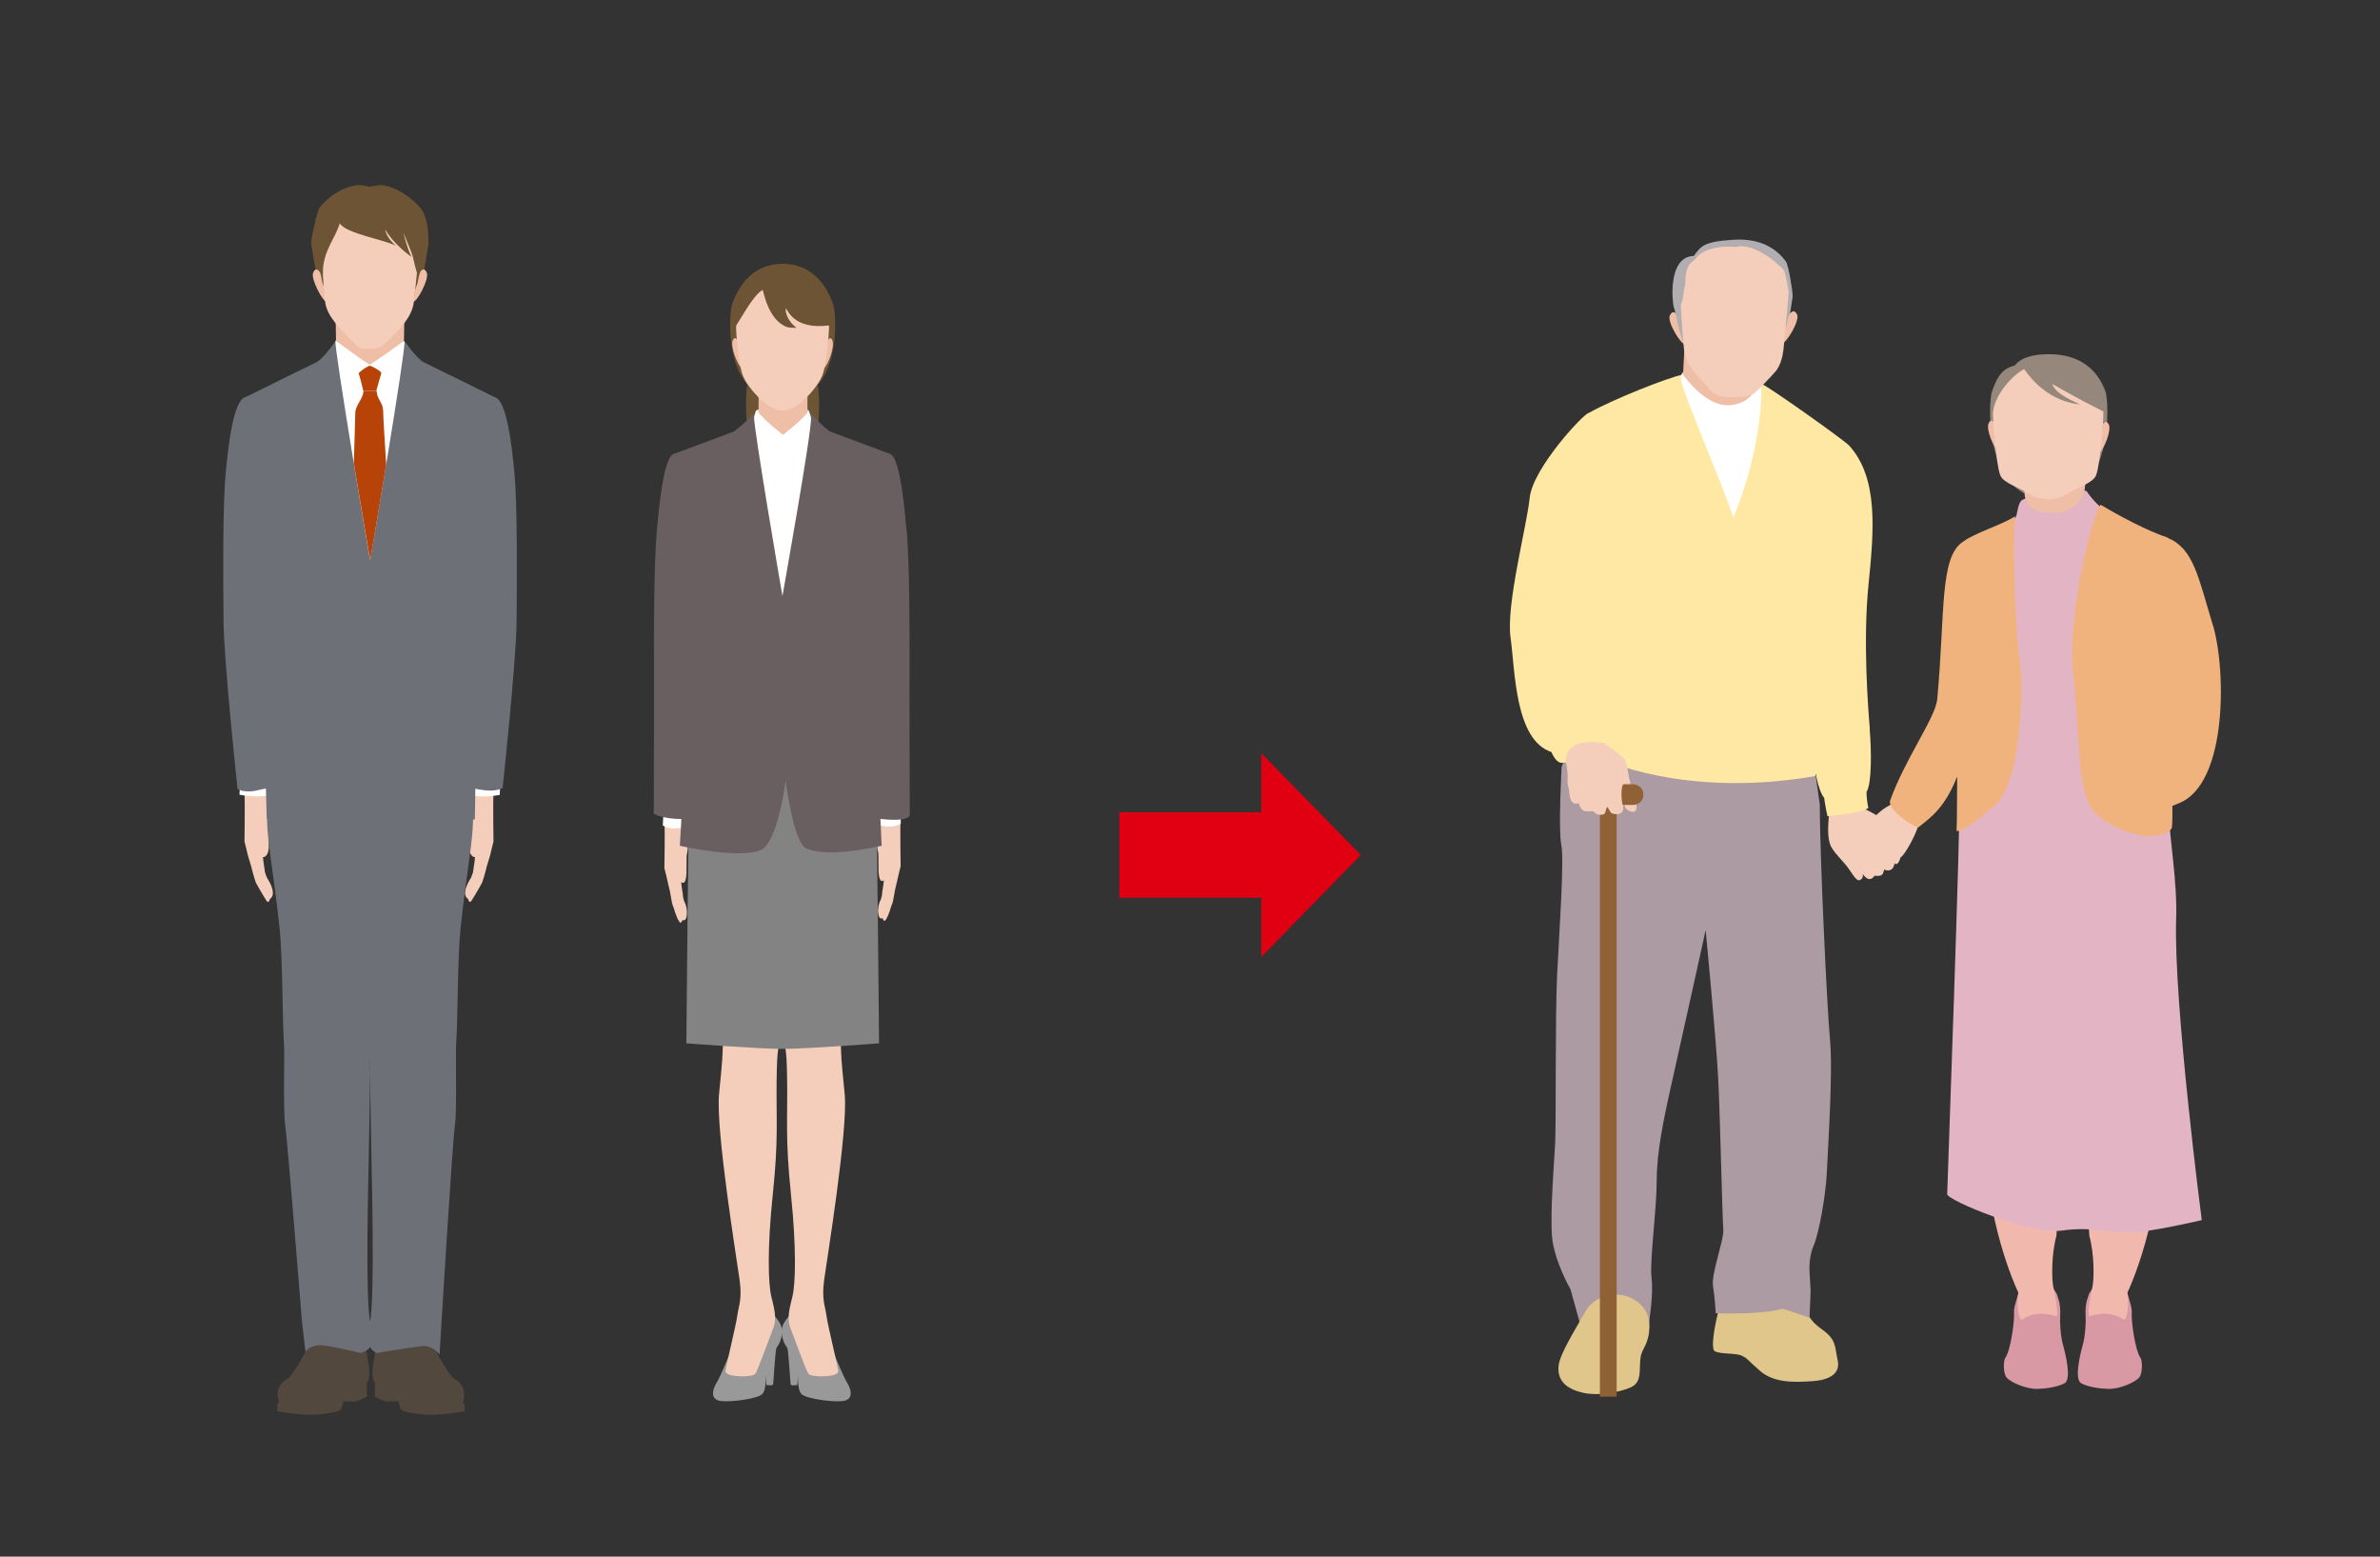 <?xml version="1.0" encoding="UTF-8"?>
<svg id="_レイヤー_2" data-name="レイヤー 2" xmlns="http://www.w3.org/2000/svg" viewBox="0 0 260 170">
  <rect x="0" y="0" width="260" height="170" fill="#333333" stroke="none"/>
  <defs>
    <style>
      .cls-1 {
        fill: #f4ceba;
      }

      .cls-1, .cls-2, .cls-3, .cls-4, .cls-5, .cls-6, .cls-7, .cls-8, .cls-9, .cls-10, .cls-11, .cls-12, .cls-13, .cls-14, .cls-15, .cls-16, .cls-17, .cls-18, .cls-19, .cls-20, .cls-21, .cls-22, .cls-23 {
        stroke-width: 0px;
      }

      .cls-2 {
        fill: #ac9ba3;
      }

      .cls-3 {
        fill: #96877c;
      }

      .cls-4 {
        fill: none;
      }

      .cls-5 {
        fill: #53483e;
      }

      .cls-6 {
        fill: #838383;
      }

      .cls-7 {
        fill: #f1b37d;
      }

      .cls-8 {
        fill: #eebea6;
      }

      .cls-9 {
        fill: #6a5f60;
      }

      .cls-10 {
        fill: #8f6134;
      }

      .cls-11 {
        fill: #6d7077;
      }

      .cls-12 {
        fill: #ffe8a4;
      }

      .cls-13 {
        fill: #6d5435;
      }

      .cls-14 {
        fill: #99999a;
      }

      .cls-15 {
        fill: #b84308;
      }

      .cls-16 {
        fill: #b2adb0;
      }

      .cls-17 {
        fill: #f1b8ae;
      }

      .cls-18 {
        fill: #e0c68a;
      }

      .cls-19 {
        fill: #fff;
      }

      .cls-20 {
        fill: #4c5357;
      }

      .cls-21 {
        fill: #d898a4;
      }

      .cls-22 {
        fill: #e10012;
      }

      .cls-23 {
        fill: #e3b4c4;
      }
    </style>
  </defs>
  <g id="design2">
    <g>
      <path class="cls-8" d="M183.22,34.36c.12.28.2.53.23.73.05.37.18.72.36,1.07l.29,1.44c-.46.09-2.01-2.48-1.68-3.15.24-.49.51-.41.8-.09Z"/>
      <g>
        <path class="cls-3" d="M230.01,42.77c-.81-2.24-2.6-4.09-6.2-4.09-1.56,0-3.02.32-3.71,1.24-1.58.36-2.03,1.58-2.49,2.85-.37.88-1.04,11.73,6.2,11.73,7.24,0,6.57-10.85,6.2-11.73Z"/>
        <path class="cls-16" d="M195.07,28.52c-.81-1.08-2.42-2.54-5.68-2.34-3.32.21-3.54.69-4.36,1.77-2.87.09-2.34,5.07-2.18,5.59.48,1.16.88,8.01,6.53,8.75,4.06-.21,5.52-6.12,6.01-7.28.16-.53.38-2.26.45-2.65,0-.52-.43-3.39-.77-3.85ZM188.54,32.39s-.01-.02,0-.03c.01,0,.02.02,0,.03ZM190.25,32.39s-.01-.02,0-.03c.01,0,.02.02,0,.03Z"/>
        <path class="cls-18" d="M200.75,148.54c-.34-1.5-.07-2.2-1.78-3.41-1.24-.88-1.34-1.48-1.89-2.2-.18-.24-1.29-1.93-1.61-1.88l-6.95-.21c-.67,1.15-1.86,6.38-1.19,6.73.67.35,2.32.16,3,.51.67.35.34.23,1.91,1.61,1.57,1.38,3.81,1.27,5.71,1.15,1.9-.12,3.14-.81,2.8-2.31Z"/>
        <path class="cls-2" d="M172.99,78.27l-2.39,5.44s-.38,6.92-.04,8.54c.34,1.61-.22,9.57-.45,14.07-.22,4.5-.11,16.5-.22,18.57-.11,2.08-.56,7.5-.34,10.15.22,2.65,2.02,5.77,2.02,5.77l.99,3.57s1.36-1.03,2.93-1.49c1.57-.46,4.66,1.49,4.66,1.49,0,0,.5-2.99.27-4.84-.22-1.85.56-7.38.56-10.5s.67-6.46,1.79-11.42c1.12-4.96,3.56-16.04,3.56-16.04,0,0,1.15,11.88,1.37,16.15.22,4.27.45,15.34.56,16.5.11,1.15-1.34,4.84-1.12,6.23.22,1.38.29,2.96.29,2.96,0,0,5.25.19,7.26-.5,1.13.33,2.99.99,2.99.99l.12-2.88-.12-2.19s-.11-1.54.45-2.81c.56-1.27,1.34-5.49,1.45-8.15.11-2.65.67-10.73.34-14.3-.34-3.58-1.12-20.3-1.12-25.72l-1.01-7.15-24.8-2.45Z"/>
        <path class="cls-21" d="M224.87,141.86c.14.35.24,1.11.19,1.92-.04.61.03,2.11.32,3.13.29,1.02.95,3.8.13,4.17,0,0-.89.53-2.88.6-1.38.05-3.09-.8-3.44-1.26-.37-.5-.34-1.83-.12-2.14.6-.85,1.01-4.06.95-4.87-.04-.61.26-1.39.41-1.93.35-1.05,1.62-1.44,2.43-1.36.92.09,1.78.6,2,1.75Z"/>
        <path class="cls-17" d="M224.65,134.96c.05-.18.61-9.36.61-14.95,0-3.2-3.98-2.7-4.06-2.69-1.45.2-4.32-.03-4.31,7.1.02,8.78,3.22,15.99,3.6,16.74-.08.34-.21,2.5.35,2.99,1.11-.74,2.35-.89,3.82-.38.28-.36-.29-2.93-.37-3.36-.14-.74-.21-3.35.36-5.44Z"/>
        <path class="cls-21" d="M228.03,141.86c-.14.35-.24,1.11-.19,1.92.04.61-.03,2.11-.32,3.13-.29,1.02-.95,3.8-.13,4.17,0,0,.89.53,2.88.6,1.38.05,3.09-.8,3.44-1.26.37-.5.34-1.83.12-2.14-.6-.85-1.01-4.06-.95-4.87.04-.61-.26-1.39-.41-1.93-.35-1.05-1.62-1.44-2.43-1.36-.92.09-1.78.6-2,1.75Z"/>
        <path class="cls-17" d="M228.25,134.96c-.05-.18-.61-9.36-.61-14.95,0-3.2,3.98-2.7,4.06-2.69,1.45.2,4.35,1.1,4.31,7.1-.05,8.78-3.22,15.99-3.6,16.74.08.34.21,2.5-.35,2.99-1.11-.74-2.35-.89-3.82-.38-.28-.36.29-2.93.37-3.36.14-.74.21-3.35-.36-5.44Z"/>
        <path class="cls-1" d="M206.85,87.73c-1.19.54-1.87,1.29-1.87,1.29,0,0-1.07-.63-1.41-.71-1.01-.24-3.69-.39-3.76.56-.09,1.16-.25,2.76.26,3.65.51.89,1.33,1.53,1.94,2.43.75,1.12.94,1.32,1.27,1.11.31-.2.22-.61.22-.61,0,0,.66,1.11,1.28.19.94.07.88-.12,1.07-.69.26.18.99.27,1.12-.69.23.39.62-.31.62-.59.55-.32,1.6-2.41,1.85-3.15.66-1.98-2.58-2.79-2.58-2.79Z"/>
        <path class="cls-23" d="M240.68,67.41c-1.57-5.17-1.8-6.77-3.8-8.44,0,0,0,0-.02.02v-.06c-3.25-1.09-7.32-3.58-7.32-3.58h-.09s0,0,0,0c0,0-.8-.66-1.51-1.72-.11-.16-4.83-.06-7,.95-.59.35-.5,1.77-.83,2.01-.8.58-5.62,2.74-5.64,2.76-.06.07.05-.08,0,0-.16.26-.14,4.4-.14,4.4-2.46,8.96-.1,19.82-.31,23.85.25.03-1.3,42.29-1.3,42.81,0,.69,9.12,4.44,12.52,3.98,3.4-.46,5.1.23,7.28.23s8.01-1.37,8.01-1.37c0,0-3.09-23.67-2.8-32.89.14-4.27-.72-8.45-.8-11.81,0-.14,0-.27-.01-.41.1-.03.2-.06.29-.09,5.61-1.95,4.97-15.64,3.46-20.63Z"/>
        <path class="cls-12" d="M204.27,79.63c-.2-2.26-.76-9.72-.15-15.75.61-6.02,1.1-11.74-2.16-15.27-1.07-.94-7.82-5.73-9.37-6.62,0,0-6.42-1.84-8.93-1.04-1.53.34-7.26,2.56-10.12,4.16-.47,0-6.09,5.99-6.43,9.26-.33,3.17-2.6,11.66-2.09,15.27.51,3.61.45,11.15,4.46,12.49.68,1.54,1.35,1.14,1.35,1.14,0,0,2.96.27,4.11-.41,0,0,9.09,4.38,23.32,1.9.03,0,.07-.1.11-.26.2,1.24.62,2.35.91,2.63.07.69.36,2.01.36,2.01,0,0,3.53-.28,4.47-.9,0,0-.21-.83-.2-1.77.58-.86.54-4.58.34-6.84Z"/>
        <path class="cls-7" d="M241.73,68.24c-1.57-5.17-2.08-8.28-4.86-9.47,0,0,0,0-.02.02v-.06c-3.25-1.09-7.32-3.58-7.32-3.58h-.09s-.1.23-.26.52c-1.25,2.88-3.38,13.03-2.7,18.1.72,5.44.33,11.32,1.85,14.27,1.09,2.12,6.88,4.59,8.89,2.47.14-.15.1-2.44.1-2.58,6.08-1.24,5.93-14.7,4.42-19.68Z"/>
        <path class="cls-7" d="M220.12,56.38c-1.15.83-4.49,1.86-5.64,2.76h0c-2.63,1.63-1.97,7.81-2.85,17.23-.19,2.01-3.56,6.57-5.17,11.13-.1,1.01,2.15,2.51,3.06,2.89,1.45-1.14,2.94-2.18,4.29-5.59-.03,1.41,0,4.61-.07,5.95.98.12,3.64-2.38,3.91-2.56,3.09-2.02,3.5-12.86,2.99-15.98-.46-2.86-.79-12.66-.52-15.84Z"/>
        <path class="cls-19" d="M192.43,41.99c-.12-.69-1.62-1.27-2.61-1.28-.6,0-6.41-1.49-6.2.65.14,1.44,4.67,11.78,5.74,15.18,3.39-8.3,3.06-14.56,3.06-14.56Z"/>
        <path class="cls-8" d="M224.48,50.15c-1.55.11-3.55.87-3.52,2.01,0,.24.19,1.39.21,1.73.08,1.66,1.4,2.13,3.22,2.13h0c1.95,0,3.51-1.5,3.39-3.28-.02-.35-.04-.66-.06-.88-.08-1.08-2.32-1.77-3.24-1.7Z"/>
        <path class="cls-8" d="M184.05,37.33l-.19,3.62c.18.15,2.33,3.3,4.87,3.31,2.5,0,3.35-2.19,3.48-2.3l.77-4.86c-1.16-2.89-7.95-2.89-8.93.24Z"/>
        <path class="cls-8" d="M195.52,34.26c-.12.28-.2.53-.23.73-.05.37-.18.72-.36,1.07l-.29,1.44c.46.09,2.01-2.48,1.68-3.15-.24-.49-.51-.41-.8-.09Z"/>
        <path class="cls-1" d="M195.4,31.82s-.24-1.43-.45-2.16c-.26-.56-3.3-3.27-5.33-2.69-1.38-.17-3.7.12-4.5,1.42-1.33.77-.84,2.48-1.1,3.04-.21.73.04.58-.41,1.96,0,0,0,.01,0,.02,0,.15.25,3.97.37,4.87.09.72.52,1.6,1,2.22.66.79,2.07,2.36,2.2,2.44,1.06.58,1.53.4,2.22.41.69,0,1.22.15,2.28-.43.13-.09,1.68-1.63,2.34-2.42.48-.62.71-1.5.8-2.22.12-.89.58-6.29.59-6.45Z"/>
        <path class="cls-8" d="M230.36,46.35c-.21-.43-.4-.28-.6-.05,0,.01-.07.37-.16.74-.09.38-.18.75-.18.75,0,0-.34,1.94-.22,1.84.71-.6,1.48-2.64,1.17-3.29Z"/>
        <path class="cls-8" d="M218.01,46.91c-.09-.36-.15-.73-.16-.74-.2-.23-.39-.38-.6.05-.32.65.51,2.68,1.22,3.29.11.1-.28-1.84-.28-1.84,0,0-.09-.38-.18-.75Z"/>
        <path class="cls-1" d="M229.76,44.93c-2.9-1.45-5.35-2.88-5.59-3.01.36.82,1.05,1.33,3.07,2.25-4.11-.43-6.02-3.83-6.12-3.86-1.18.6-3.15,2.67-3.38,4.62-.11.29.29,5.73.78,6.99.33.84,2.24,1.41,2.85,1.85.53.39,1.45.77,2.38.77s1.85-.38,2.38-.77c.61-.44,2.52-1.01,2.85-1.85.49-1.26.89-6.69.78-6.99Z"/>
      </g>
      <path class="cls-18" d="M176.49,141.39c-1.39,0-2.66.71-3.29,1.83-1.07,1.91-2.77,4.59-2.93,5.89-.22,1.85,1.12,2.65,2.69,3,1.57.35,3.81,0,5.15-.58,1.35-.58.9-1.96,1.12-3.34.16-.99.95-1.38.96-3.45.01-1.86-1.67-3.36-3.7-3.36h0Z"/>
      <rect class="cls-10" x="174.78" y="87.53" width="1.83" height="65"/>
      <path class="cls-1" d="M178.65,87.51c-.21-.58-.76-2.65-.84-3.52.04-.09-.32-1.07-.37-1.13-.29-.31-1.28-1.08-2.18-1.71-4.28-.66-4.14,1.68-4.25,1.79.42,1.82.14,2.4.27,2.76.25.72.01,2.37,1.2,2.02.28,1.24,1.17.81,1.58.88.37.48.9.44,1.22.28.09-.04.21-.76.31-.76.04,0,.38.66.42.68,1,.36,1.3-.18,1.3-.36,0-.07.02-.38.04-.77.13.28.17.53.28.64.5.5,1.54.64,1.01-.81Z"/>
      <path class="cls-10" d="M178.37,85.65h-1.03c-.28.22-.23,1.67-.08,2.26h1.11c.63,0,1.15-.47,1.15-1.05v-.16c0-.58-.51-1.05-1.15-1.05Z"/>
      <path class="cls-13" d="M34.59,30.1c.4,1.14.54,1.73,1,2.85,1.19,2.47,2.91,2.81,4.81,2.92,1.89-.11,3.62-.45,4.81-2.92.47-1.12.6-1.71,1-2.85.14-.52.56-3.16.61-3.55,0-.51-.04-1.08-.1-1.63-.11-.78-.31-1.5-.61-1.95-.71-1.06-2.76-2.66-4.55-2.76-.35.01-1.11.2-1.15.18-.05.02-.8-.17-1.15-.18-1.8.1-3.64,1.44-4.36,2.5-.3.45-.9,3.32-.91,3.84.06.39.47,3.03.61,3.55Z"/>
      <g>
        <path class="cls-5" d="M39.73,145.95c.13.75.57,2.99.62,3.8s-.29,1.38-.29,1.38l.03,1.41s-1.17.54-1.27.52c-.1-.02-1.29-.01-1.29-.01l-.18.59c0,.25-.31.45-.55.51-.54.14-1.58.36-2.9.35-1.96-.02-3.61-.39-3.61-.39,0,0-.01-.8,0-.82.02-.02.21-.1.21-.1,0,0-.54-1.32.32-2.17.86-.85.38.15,1.65-1.82,1.28-1.97,1.33-2.99,1.33-2.99l5.92-.26Z"/>
        <path class="cls-5" d="M41.31,145.95c-.13.75-.57,2.99-.62,3.8s.29,1.38.29,1.38l-.03,1.41s1.17.54,1.27.52c.1-.02,1.29-.01,1.29-.01l.18.59c0,.25.31.45.55.51.54.14,1.58.36,2.9.35,1.96-.02,3.61-.39,3.61-.39,0,0,.01-.8,0-.82-.02-.02-.21-.1-.21-.1,0,0,.54-1.32-.32-2.17-.86-.85-.38.15-1.65-1.82-1.28-1.97-1.33-2.99-1.33-2.99l-5.92-.26Z"/>
        <path class="cls-1" d="M26.71,86.71c.59-.59,2.24-1.04,2.81-.06.25.7.25,1.26-.03,2.31,0,.01.12.52-.11,1.44l-.02,2.21c-.04.59-.3,1.03-.63.99,0,.39.21,1.45.21,1.64.02.05.19.57.22.61.45.7,1.02,1.85.33,2.33-.09.31-.22.44-.39.17-.45-.7-.96-1.61-1.15-1.96-.05-.09-.35-1.13-.37-1.23-.12-.59-.52-1.73-.56-1.98-.03-.21-.21-.85-.31-1.27,0,0,.06-4.43,0-5.2Z"/>
        <path class="cls-1" d="M53.91,86.71c-.59-.59-2.24-1.04-2.81-.06-.25.7-.25,1.26.03,2.31,0,.01-.12.52.11,1.44l.02,2.21c.04.59.3,1.03.63.99,0,.39-.21,1.45-.21,1.64-.02.05-.19.57-.22.61-.45.7-1.02,1.85-.33,2.33.09.31.22.44.39.17.45-.7.96-1.61,1.15-1.96.05-.09.35-1.13.37-1.23.12-.59.52-1.73.56-1.98.03-.21.21-.85.31-1.27,0,0-.06-4.43,0-5.2Z"/>
        <path class="cls-19" d="M51.09,85.65c-.03.54-.05.8-.04.87.62.84,3.55.29,3.55.29l.03-1.05c-1.02-.57-3.37-.54-3.54-.1Z"/>
        <path class="cls-19" d="M29.75,85.65c.03.54.05.8.04.87-.62.84-3.63.27-3.63.27l.05-1.04c1.02-.57,3.37-.54,3.54-.1Z"/>
        <g>
          <path class="cls-11" d="M56.17,51.4c-.23-2.38-.78-7.81-2.17-8.04,0,0-7.53-3.73-7.78-3.83-.73-.44-1.93-2.16-1.93-2.16,0,0-2.95-.15-3.86-.15s-3.83.12-3.83.12c0,0-1.24,1.75-1.97,2.19-.25.1-7.78,3.83-7.78,3.83-1.39.23-1.93,5.67-2.17,8.04-.38,3.82-.29,12.07-.26,16.42.03,4.32,1.53,18.34,1.53,18.34,0,0,.77.55,2.41.09.26-.07.49-.08.69-.14.05,1.94.09,3.32.09,3.35,0,0,.02,0,.03,0,.04,2.67.7,5.61,1.38,11.96.32,3,.32,10.35.45,12.05.14,1.7-.11,7.64.17,9.53.27,1.89,1.82,21.34,1.82,21.34l.38,3.27s.47-.73,1.72-.7c.9.04,4.33.85,4.33.85,0,0,.86-.28,1.01-.66.15.37.69.66.69.66,0,0,3.08-.51,5.04-.77,1.24-.03,1.86.97,1.86.97l.2-3.36s1.2-19.71,1.47-21.59c.27-1.89.03-7.83.17-9.53.14-1.7.13-9.05.45-12.05.67-6.31,1.33-9.25,1.37-11.91.13-.03.2-.05.2-.05,0,0,.03-1.37.05-3.33.17.04.36.06.57.1,1.62.31,2.41-.18,2.41-.18,0,0,1.5-13.93,1.53-18.25.03-4.35.11-12.6-.26-16.42ZM40.43,116.98c0,2.16.16,9.81.16,10.22,0,.4.38,14.3-.16,17.13,0,0,0,.01,0,.02,0,0,0-.01,0-.02-.55-2.83-.16-16.73-.16-17.13,0-.4.16-8.06.16-10.22s.02-2.16.02,0Z"/>
          <path class="cls-20" d="M29.14,89.48s0,0,0,0c-.12-.03-.13-.03,0,0Z"/>
        </g>
        <path class="cls-19" d="M44.19,37.29s-1.46-1.06-3.7-.95c-2.89.14-3.85.88-3.85.88-.1,1.1,3.73,23.72,3.79,23.96.06-.24,3.89-22.82,3.76-23.89Z"/>
        <path class="cls-15" d="M41.13,42.69h-1.42c-.06.97-.89,1.48-.9,2.47,0,.49-.09,3.17-.16,5.41.9,5.43,1.76,10.49,1.79,10.6.03-.11.87-5.05,1.75-10.42-.15-2.37-.33-5.31-.33-5.82-.01-1-.67-1.27-.72-2.25Z"/>
        <path class="cls-15" d="M40.39,39.93c-.27.1-.78.39-1.21.82.18.57.47,1.76.51,1.94h1.42c.04-.17.38-1.4.56-1.98-.44-.46-1.02-.67-1.28-.78Z"/>
        <path class="cls-8" d="M44.19,33.04c0-3.34-7.55-3.34-7.55,0,0,.02,0,.05,0,.07l.07,4.13c.19.16,3.28,2.38,3.68,2.6.4-.23,3.55-2.44,3.74-2.6l.07-4.13s0-.05,0-.07Z"/>
        <path class="cls-8" d="M45.92,29.68c-.1.28-.18.54-.21.74-.05.37-.16.73-.32,1.08l-.26,1.45c.41.09,1.79-2.51,1.49-3.18-.22-.49-.46-.41-.71-.09Z"/>
        <path class="cls-8" d="M34.94,29.71c-.26-.34-.51-.44-.73.07-.29.67,1.09,3.27,1.49,3.18l-.27-1.55c-.15-.32-.26-.64-.3-.98-.02-.2-.09-.45-.18-.72Z"/>
        <path class="cls-13" d="M45.74,29.78c-.02.05-.03.08-.03.08.03,0,.03-.03.03-.08Z"/>
        <path class="cls-1" d="M45.56,29.85c-.67-2.36-.06-1.02-1.5-4.46.2.83.7,2.53.98,2.71-1.05-.68-2.36-1.98-2.97-3.05.15.91,1.08,1.74,1.23,1.83-1.05-.67-5.56-1.36-6.19-2.5-.38,1.5-1.89,3.09-1.83,5.44-.05-.05.13,2.17.24,3.15.19,1.62,1.79,3.06,2.82,4.17.93.99,1.07.96,1.92.95.78,0,1.3,0,2.24-.95,1.2-1.21,2.52-2.55,2.71-4.17.11-.95.34-3.13.33-3.12Z"/>
      </g>
      <path class="cls-13" d="M91.03,33.27c-.73-2.12-2.32-4.46-5.53-4.46s-4.81,2.33-5.53,4.46c-.33.83-1.09,10.43,5.53,10.43s5.87-9.59,5.53-10.43Z"/>
      <path class="cls-13" d="M89.34,42.06c-.51-2.12-1.61-4.46-3.85-4.46s-3.35,2.33-3.85,4.46c-.23.83-.76,10.43,3.85,10.43,4.61,0,4.08-9.59,3.85-10.43Z"/>
      <path class="cls-14" d="M86.54,143.37c-.98,1-1.31,1.62-1.09,2.6.22.97.52,1.03.59,1.35.08.33.33,3.87.33,3.87l.16.11.57-.04.09-1.27s-.14,1.75.37,2.26c.51.51,3.36.89,4.49.76,1.14-.13,1.06-1.1.44-2.1-.62-1-2.68-6.54-3.46-7.2-.78-.66-2.5-.35-2.5-.35Z"/>
      <path class="cls-14" d="M84.29,143.37c.98,1,1.31,1.62,1.09,2.6-.22.97-.52,1.03-.59,1.35-.08.33-.33,3.87-.33,3.87l-.16.11-.57-.04-.09-1.27s.14,1.75-.37,2.26-3.36.89-4.49.76c-1.14-.13-1.06-1.1-.44-2.1.62-1,2.68-6.54,3.46-7.2.78-.66,2.5-.35,2.5-.35Z"/>
      <path class="cls-1" d="M92.28,119.52c-.37-3.85-.74-6.33.05-9.64-2.25.02-4.5-.07-6.75-.2-.07,1.17-.1,1.32.02,3.07.16,2.38.34,1.16.39,5.35.05,4.19-.21,6.27.42,12.37.61,5.9.49,9.77.16,11.11s-.61,2.39-.25,3.37c.36.97,1.71,4.63,1.98,5.07.26.44,3.33.42,3.27-.27-.06-.68-1.13-4.92-1.28-6.04-.15-1.12-.54-1.79-.26-3.91.29-2.12,2.62-16.38,2.25-20.28Z"/>
      <path class="cls-1" d="M78.34,109.19c.04.2.09.39.13.56.83,3.38.45,5.87.08,9.77-.37,3.9,1.96,18.16,2.25,20.28.29,2.12-.11,2.79-.26,3.91-.15,1.12-1.22,5.36-1.28,6.04-.06.68,3.01.71,3.27.27.26-.44,1.62-4.1,1.98-5.07.36-.97.08-2.03-.25-3.37-.33-1.34-.46-5.21.16-11.11.64-6.1.37-8.18.42-12.37.05-4.19.23-2.97.39-5.35.12-1.77.09-1.9.02-3.09-2.3-.14-4.6-.32-6.91-.47Z"/>
      <path class="cls-6" d="M74.97,113.94s7.88.61,10.53.61,10.53-.61,10.53-.61c0,0-.23-26.88-.35-28.39-.12-1.51-2.43-13.36-2.43-13.36h-15.49c-.82,2.19-1.83,6.14-2.43,13.36-.12,1.51-.35,28.39-.35,28.39Z"/>
      <path class="cls-1" d="M98.36,89.84c-1.11-.39-2-.21-2.53,0-.23.63-.22,1.14.03,2.09,0,.01-.11.47.1,1.3l.02,2.01c.04.54.15,1.21.57.89,0,.35-.19,1.31-.19,1.49.03.08-.13.62-.15.66-.41.64-.41,2.28.21,2,.09.28.2.4.36.15.41-.64.53-1.46.71-1.77.05-.08.26-1.35.28-1.44.11-.53.31-1.25.34-1.47.03-.19.19-.77.28-1.15,0,0-.07-4.07-.01-4.77Z"/>
      <path class="cls-1" d="M72.61,90.04c1.11-.39,2-.21,2.53,0,.23.63.22,1.14-.03,2.09,0,.01.11.47-.1,1.3l-.02,2.01c-.04.54-.15,1.21-.57.89,0,.35.19,1.31.19,1.49-.03.08.13.62.15.66.41.64.41,2.28-.21,2-.09.28-.2.4-.36.15-.41-.64-.54-1.46-.71-1.77-.05-.08-.26-1.35-.28-1.44-.11-.53-.31-1.25-.34-1.47-.03-.19-.19-.77-.28-1.15,0,0,.07-4.07.01-4.77Z"/>
      <path class="cls-19" d="M95.16,88.89c-.03.49-.05.73-.03.79,2.09,1.17,3.28.25,3.28.25l-.04-.94c-.92-.52-3.05-.49-3.21-.09Z"/>
      <path class="cls-19" d="M75.66,89.1c.03.49.05.73.03.79-2.09,1.17-3.28.25-3.28.25l.04-.94c.92-.52,3.05-.49,3.21-.09Z"/>
      <path class="cls-9" d="M99.03,57.91c-.2-2.17-.68-8.16-1.88-8.37,0,0-6.25-2.32-6.47-2.41-.66-.39-2.22-2.07-2.22-2.07,0,0-2.27-.36-3.1-.36-.83,0-2.83.36-2.83.36,0,0-1.76,1.7-2.42,2.09-.22.09-6.44,2.39-6.44,2.4-.01-.02,0,0,0,0-1.21.21-1.71,6.2-1.91,8.36-.33,3.48-.34,12.06-.31,14.84.02,2.76-.03,16.12-.03,16.12,0,0,.91.56,3.02.58-.1,1.72-.17,2.92-.17,2.92,0,0,6.95,1.58,9.03.35,1.33-.79,2.26-5.23,2.52-7.47,0-.07.85,6.86,2.29,7.43,2.59,1.02,7.42-.19,8.21-.31,0-.07-.06-1.26-.14-2.94.05,0,.1.02.16.02,2.98.32,3.05-.41,3.05-.41,0,0-.05-13.52-.03-16.28.02-2.78.01-11.36-.31-14.84Z"/>
      <path class="cls-19" d="M82.39,45.51l.19-.66s2.05-.99,2.75-1c.77,0,3.03,1,3.03,1l.24.75c.12,1.41-3.17,19.7-3.12,19.5-.05-.21-3.2-18.62-3.1-19.59Z"/>
      <path class="cls-8" d="M90.94,37.19c-.18-.41-.34-.26-.51-.04,0,.01-.06.36-.14.7-.08.36-.16.72-.16.72,0,0-.29,1.85-.19,1.76.61-.58,1.26-2.52.99-3.14Z"/>
      <path class="cls-8" d="M80.7,37.84c-.08-.35-.13-.69-.14-.7-.17-.22-.33-.37-.51.04-.27.62.43,2.56,1.04,3.14.1.09-.24-1.76-.24-1.76,0,0-.08-.36-.16-.72Z"/>
      <path class="cls-8" d="M88.26,41.88c0-2.78-5.44-3.03-5.44,0,.03.79.11,2.8,0,3.1.51.79,2.72,2.51,2.72,2.51,0,0,2.2-1.72,2.72-2.51-.11-.3-.03-2.31,0-3.1Z"/>
      <path class="cls-1" d="M90.56,35.54c-3.89.5-4.52-1.75-4.72-1.88-.09.6.37,1.57,1.18,2.14-.42-.02-.54.02-1-.07-2.15-.72-2.62-4.04-2.71-4.07-.99.58-2,2.53-2.88,3.88-.1.28.25,4.08.66,5.3.27.81,1.04,1.87,2.01,2.78.75.71,1.61,1.23,2.39,1.23s1.64-.52,2.39-1.23c.97-.91,1.74-1.97,2.01-2.78.41-1.22.75-5.02.66-5.3Z"/>
      <polygon class="cls-22" points="148.66 93.38 137.78 82.24 137.78 104.52 148.66 93.38"/>
      <rect class="cls-22" x="122.28" y="88.71" width="17.7" height="9.33"/>
    </g>
    <rect class="cls-4" width="260" height="170"/>
  </g>
</svg>